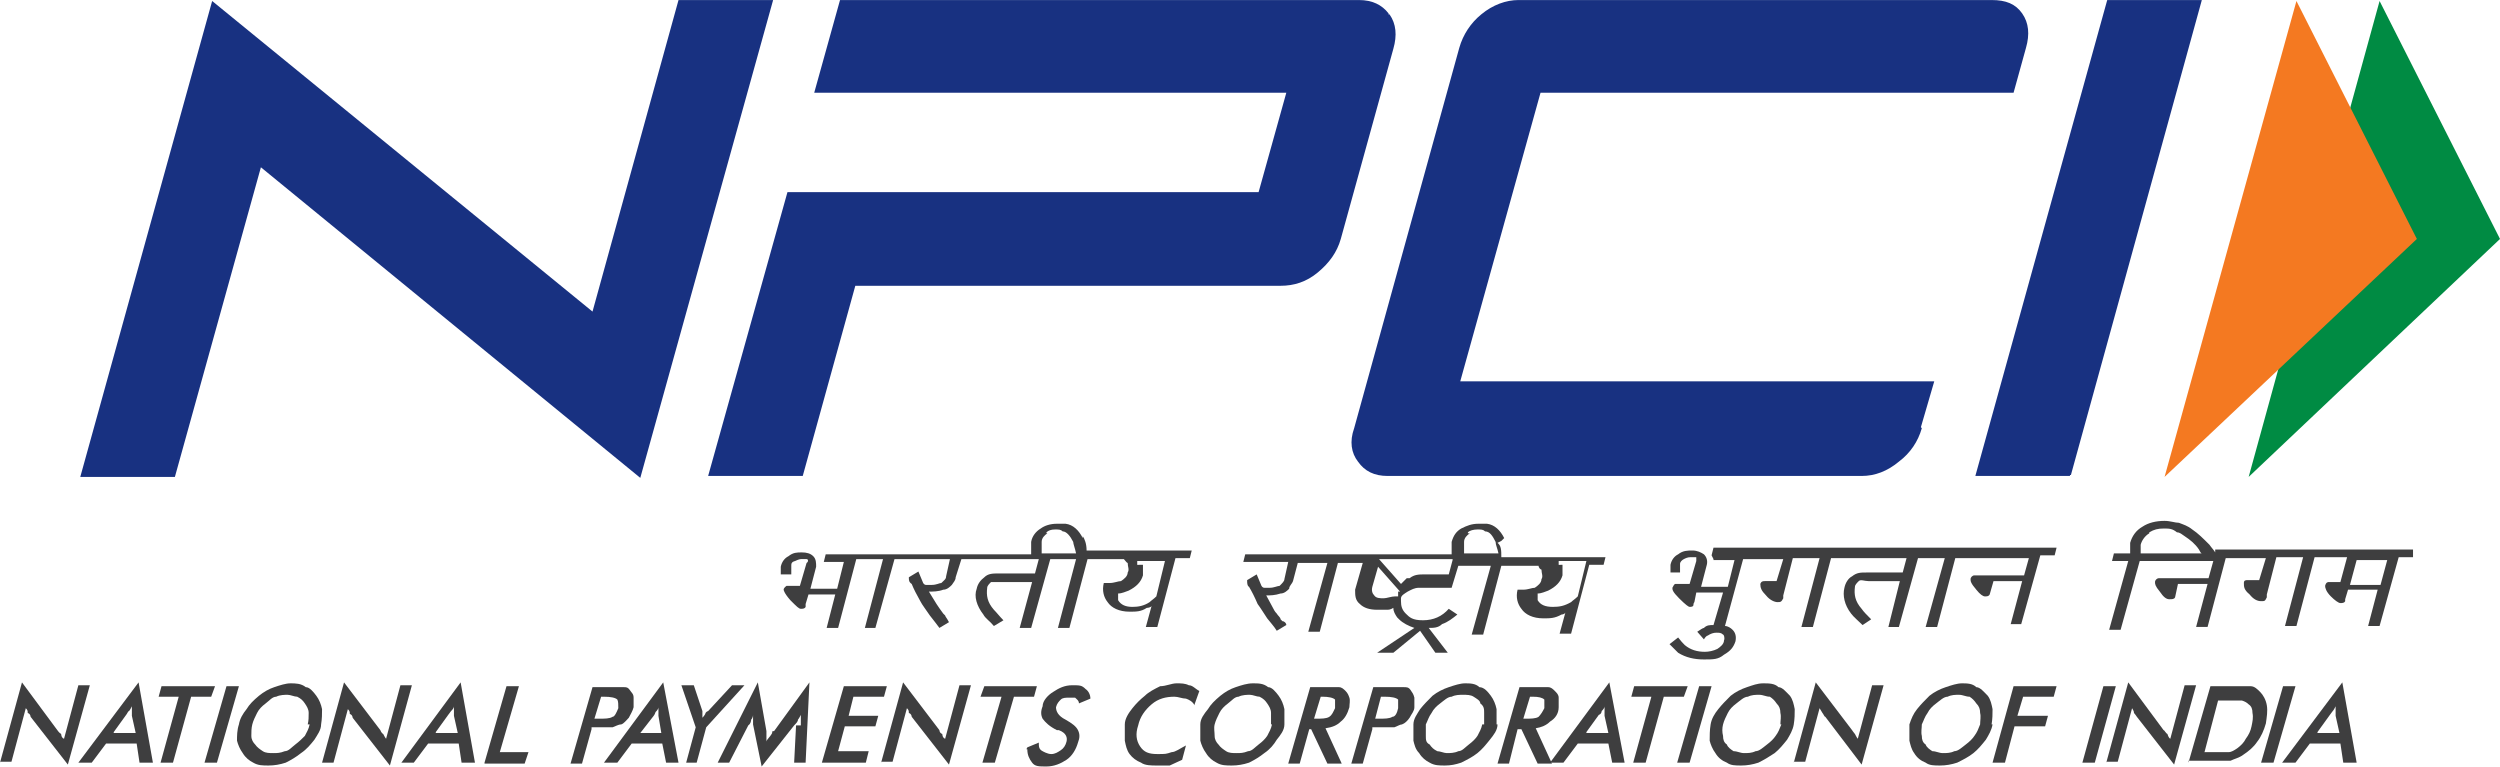 <?xml version="1.0" encoding="UTF-8"?>
<svg id="svg1854" xmlns="http://www.w3.org/2000/svg" width="92.3mm" height="28.3mm" version="1.1" xmlns:cc="http://creativecommons.org/ns#" xmlns:dc="http://purl.org/dc/elements/1.1/" xmlns:inkscape="http://www.inkscape.org/namespaces/inkscape" xmlns:rdf="http://www.w3.org/1999/02/22-rdf-syntax-ns#" xmlns:sodipodi="http://sodipodi.sourceforge.net/DTD/sodipodi-0.dtd" xmlns:svg="http://www.w3.org/2000/svg" viewBox="0 0 261.6 80.2">
  <defs>
    <style>
      .cls-1 {
        fill: #008b43;
      }

      .cls-1, .cls-2, .cls-3, .cls-4 {
        stroke-width: 0px;
      }

      .cls-2 {
        fill: #3e3e3f;
      }

      .cls-3 {
        fill: #183181;
      }

      .cls-4 {
        fill: #f47921;
      }
    </style>
  </defs>
  <sodipodi:namedview id="namedview1856" bordercolor="#000000" borderopacity="0.25" fit-margin-bottom="0" fit-margin-left="0" fit-margin-right="0" fit-margin-top="0" inkscape:current-layer="layer1" inkscape:cx="-129.42265" inkscape:cy="87.55624" inkscape:document-units="mm" inkscape:pagecheckerboard="false" inkscape:pageopacity="0.0" inkscape:pageshadow="2" inkscape:window-height="705" inkscape:window-maximized="1" inkscape:window-width="1366" inkscape:window-x="-8" inkscape:window-y="-8" inkscape:zoom="2.6154618" lock-margins="true" pagecolor="#ffffff" showborder="true" showgrid="false"/>
  <g id="layer1" inkscape:groupmode="layer" inkscape:label="Layer 1">
    <g id="g832">
      <g id="g834">
        <g id="g840">
          <path id="path842" class="cls-3" d="M201.1,44.8c-.4,1.4-1.2,2.6-2.4,3.5-1.2,1-2.5,1.5-3.9,1.5h-49.6c-1.4,0-2.4-.5-3.1-1.5-.7-.9-.9-2.1-.4-3.5l11-39.8c.4-1.4,1.2-2.6,2.3-3.5,1.2-1,2.6-1.5,3.9-1.5h49.5c1.5,0,2.5.4,3.2,1.4s.8,2.2.4,3.6l-1.3,4.7h-49.5l-8.4,30.2h49.6l-1.4,4.8h0Z"/>
        </g>
        <g id="g844">
          <path id="path846" class="cls-3" d="M216.6,49.8h-9.9L220.5,0h9.9l-13.7,49.7h-.1Z"/>
        </g>
        <g id="g848">
          <path id="path850" class="cls-3" d="M80.9,0h-9.9l-9,32.6L22.2.1l-13.8,49.8h9.9l9-32.4,39.7,32.5L80.9,0Z"/>
        </g>
        <g id="g852">
          <path id="path854" class="cls-3" d="M145.3,1.4c-.7-.9-1.7-1.4-3.1-1.4h-54.3l-2.7,9.7h49.4l-2.9,10.4h-49.3l-8.3,29.7h9.9l5.5-19.9h44.5c1.4,0,2.7-.4,3.9-1.4,1.2-1,2-2.1,2.4-3.5l5.5-19.9c.4-1.4.3-2.6-.4-3.6h-.1Z"/>
        </g>
        <g id="g856">
          <path id="path858" class="cls-1" d="M249,.1l12.6,24.9-26.3,24.9S249,.1,249,.1Z"/>
        </g>
        <g id="g860">
          <path id="path862" class="cls-4" d="M240.3.1l12.6,24.9-26.4,24.9L240.3.1h0Z"/>
        </g>
        <g id="g864">
          <path id="path866" class="cls-2" d="M224.9,55.7c.5-.3.9-.4,1.5-.4s.9,0,1.4.4c.3,0,.5.2.8.4.6.4,1.1.8,1.5,1.4h0c.1.2.2.4.3.4h-6.4v-.9c.1-.4.4-.9.9-1.2h0ZM249.8,58.6l-.7,2.6h-3.2l.7-2.6h3.2ZM231.8,57.8c-.1-.2-.4-.5-.6-.8-.7-.7-1.2-1.2-1.8-1.6-.5-.4-.9-.5-1.4-.7-.4,0-.9-.2-1.5-.2-.9,0-1.7.2-2.3.6-.7.4-1.1,1-1.3,1.7v.9h0v.2h-1.7l-.2.8h1.7l-2,7.2h1.2l2-7.2h7.7l-.5,1.8h-4.7c-.2,0-.3,0-.5,0-.2,0-.4.2-.4.4s0,.4.5,1h0c.4.6.7.8,1,.8s.5,0,.6-.2l.3-1.4h3.1l-1.2,4.5h1.2l1.9-7.2h4.2l-.7,2.3h-1.2c-.2,0-.4,0-.4.3,0,.4,0,.7.6,1.2.4.5.8.7,1.2.7s.4,0,.6-.4v-.3l1-3.9h2.8l-1.9,7.2h1.2l1.9-7.2h3.4l-.7,2.6h-1.2c-.1,0-.3,0-.4.4,0,.2.1.6.6,1.1.4.4.8.7,1,.7s.4,0,.5-.2v-.2l.3-1h3.1l-1,3.8h1.2l2-7.2h1.5v-.8c.1,0-20.7,0-20.7,0v.2Z"/>
        </g>
        <g id="g868">
          <path id="path870" class="cls-2" d="M179.3,58.6h2.2l-.7,2.8h-2.8l.6-2.3c.1-.4,0-.8-.3-1.1-.3-.2-.7-.4-1.2-.4s-1,0-1.5.4c-.4.2-.7.6-.8,1.1v.5h0v.3h1.1-.1v-.9c0-.2.2-.4.4-.5s.4-.2.7-.2.5,0,.6,0v.4l-.7,2.4h-1.5c-.1,0-.2.2-.3.4,0,.2,0,.4.7,1.1.7.7,1,.9,1.1.9s.4,0,.4-.2c0,0,0-.2.1-.3l.2-1h2.8l-1,3.4c-.4,0-.7,0-1,.3-.1,0-.4.2-.7.4h0l.7.8h0c.1-.2.3-.4.4-.4.3-.2.6-.3.9-.3s.5,0,.7.2c.1,0,.2.4.1.6,0,.4-.4.7-.7.9-.4.2-.9.3-1.3.3-.8,0-1.5-.2-2.1-.7-.2-.2-.4-.4-.7-.8h0l-.9.7h0c.4.4.7.7.9.9.8.5,1.7.7,2.7.7s1.5,0,2.1-.5c.7-.4,1-.8,1.2-1.4.1-.5,0-.9-.3-1.2-.2-.2-.5-.4-.8-.4l1.9-7h4.2l-.7,2.3h-1.2c-.2,0-.4,0-.5.3,0,.4.1.7.6,1.2.4.5.9.7,1.2.7s.4,0,.6-.4v-.3l1-3.9h2.8l-1.9,7.2h1.2l1.9-7.2h7.9l-.4,1.5h-3.8c-.6,0-1,0-1.5.4-.4.2-.7.7-.8,1.2-.2.8,0,1.8.7,2.7.3.4.7.7,1.2,1.2h0l.9-.6h0c-.4-.4-.8-.8-1-1.1-.7-.8-.8-1.5-.7-2.3,0-.2.2-.4.4-.6s.6,0,1,0h3.3l-1.2,4.8h1.1l2-7.2h2.8l-2,7.2h1.2l1.9-7.2h7.7l-.5,1.8h-4.7c-.1,0-.4,0-.5,0-.2,0-.4.2-.4.4s0,.4.6,1.1c.4.5.7.7.9.7s.4,0,.5-.2l.4-1.4h3l-1.2,4.5h1.1l2-7.2h1.5l.2-.8h-35.9l-.2.8.2.4Z"/>
        </g>
        <g id="g872">
          <path id="path874" class="cls-2" d="M152,58.6l-.4,1.5h-2.5c-.6,0-1.1,0-1.6.4,0,0,0,0-.3,0-.2.2-.4.4-.6.6l-2.3-2.6h7.7ZM146.3,62.1h0v.3s-.2,0-.3,0c-.4,0-.9.2-1.2.2h0c-.4,0-.8,0-1-.3-.2-.2-.3-.5-.2-.9l.6-2.1,2.3,2.6h-.2ZM153.6,55.7c.2-.2.6-.3,1-.3s.6,0,.8.2c.5,0,.8.5,1.1,1.1,0,.3.2.7.3,1.2h-3.6v-.2h0c0-.4,0-.7,0-1,0-.4.3-.7.6-.9h-.2ZM163.1,59.1c0,0,0-.2,0-.4h2.9l-.9,3.7c-.3.3-.5.4-.7.6-.7.4-1.2.5-1.9.5h0c-.8,0-1.3-.2-1.6-.7,0,0,0-.4,0-.7.4,0,.8-.2,1.1-.3.8-.4,1.3-.9,1.5-1.6,0-.4,0-.7,0-1.1h-.1ZM157.4,56.3c-.4-.8-1-1.4-1.8-1.5-.2,0-.5,0-.9,0-.7,0-1.2.2-1.8.5-.5.3-.8.7-1,1.4v1q0,.2,0,.3h-21.6l-.2.8h4.7l-.4,1.8c0,.2-.2.4-.5.7-.2,0-.6.2-1,.2h-.6c-.2,0-.3-.2-.3-.2l-.5-1.2-1,.6h0c0,.3,0,.6.2.7.3.5.6,1.1.9,1.8.3.4.6.9,1,1.5.3.4.7.8,1,1.3h0l1-.6h0c0-.2-.2-.4-.4-.4,0,0,0,0-.2-.2,0-.2-.3-.4-.4-.6-.2-.2-.3-.4-.4-.6l-.7-1.3c.4,0,.9,0,1.5-.2.4,0,.7-.3.9-.5,0-.3.3-.5.4-.8l.5-1.9h3.1l-2,7.2h1.2l1.9-7.2h2.6l-.8,2.8c0,.6,0,1.1.5,1.5.4.4,1,.6,1.8.6s.7,0,1,0c.2,0,.4,0,.7-.2,0,.4.2.7.4,1,0,0,0,0,.2.2h0c.4.4,1,.7,1.6.9l-3.9,2.6h1.7l2.8-2.3,1.6,2.3h1.3l-2-2.6c.5,0,1,0,1.4-.4.6-.2,1.1-.6,1.6-1h0l-.9-.6h0c-.7.8-1.6,1.2-2.7,1.2s-1.4-.3-1.8-.7-.5-.8-.5-1.3v-.3c0-.2,0,0,0,0,0-.3.4-.5.7-.7.4-.2.7-.4,1.2-.4h3.4l.7-2.3h3.4l-2,7.2h1.2l1.9-7.2h3.9c0,.2.2.4.3.4,0,.4.2.7,0,1,0,.4-.4.7-.7.9-.3,0-.7.2-1.2.2h-.6c-.2.8,0,1.5.4,2,.4.6,1.2,1,2.3,1h0c.7,0,1.2,0,1.9-.4,0,0,.3,0,.4-.2l-.6,2.2h1.2l1.9-7.2h1.5l.2-.8h-10.9c0-.7,0-1.2-.4-1.5l.4-.2Z"/>
        </g>
        <g id="g876">
          <path id="path878" class="cls-2" d="M109.5,55.7c.2-.2.5-.3.9-.3s.6,0,.8.2c.4,0,.8.5,1.1,1.1,0,.2.2.7.3,1.2h-3.6v-.3c0-.3,0-.7,0-.9,0-.4.3-.7.6-.9h-.1ZM119,59.1c0,0,0-.2,0-.4h2.9l-.9,3.7c-.3.3-.5.4-.7.6-.6.4-1.2.5-1.8.5h0c-.7,0-1.2-.2-1.5-.7,0-.2,0-.4,0-.7.4,0,.8-.2,1.1-.3.8-.4,1.3-.9,1.5-1.6,0-.4,0-.7,0-1.1h-.3ZM113.3,56.3c-.4-.8-1-1.4-1.8-1.5-.2,0-.5,0-.9,0-.7,0-1.3.2-1.7.5-.5.3-.9.8-1,1.4v1.3h-21.5l-.2.8h2.1l-.7,2.8h-2.8l.6-2.3c0-.4,0-.8-.3-1.1s-.7-.4-1.2-.4-.9,0-1.4.4c-.4.2-.7.6-.8,1.1v.8h1.1v-.9c0-.2,0-.4.4-.5,0,0,.4-.2.6-.2s.5,0,.6,0c.2,0,.2.3,0,.4l-.7,2.4h-1.4c0,0-.3.2-.3.4,0,0,0,.3.7,1.1.7.7.9.9,1.1.9s.4,0,.5-.2v-.3l.3-1h2.8l-.9,3.5h1.2l1.9-7.2h2.8l-1.9,7.2h1.1l2-7.2h5.8l-.4,1.8c0,.3-.2.4-.5.7-.2,0-.5.2-1,.2h-.6c-.2,0-.3-.2-.3-.2l-.5-1.2-1,.6h0c0,.3,0,.5.3.7.2.5.5,1.1.9,1.8.2.4.6.9,1,1.5.4.5.7.9,1,1.3h0l1-.6h0c-.2-.4-.4-.6-.4-.7l-.2-.2c-.3-.4-.5-.7-.7-1l-.8-1.3c.4,0,1,0,1.5-.2.4,0,.7-.3.9-.5.2-.3.4-.5.4-.8l.6-1.9h8.1l-.4,1.5h-3.8c-.6,0-1.1,0-1.5.4-.4.3-.7.7-.8,1.2-.3.8,0,1.8.7,2.7.2.4.7.7,1.1,1.2h0l1-.6h0c-.4-.4-.7-.8-1-1.1-.7-.8-.8-1.5-.7-2.3,0-.2.2-.4.4-.6.2,0,.6,0,1,0h3.3l-1.3,4.8h1.2l2-7.2h2.7l-1.9,7.2h1.2l1.9-7.2h3.8c.2.2.3.4.4.4,0,.4.2.7,0,1,0,.4-.4.7-.7.9-.3,0-.7.2-1.2.2h-.6c-.2.8,0,1.5.4,2,.4.6,1.2,1,2.3,1h0c.7,0,1.2,0,1.8-.4,0,0,.4,0,.5-.2l-.6,2.2h1.2l1.9-7.2h1.5l.2-.8h-11c0-.7-.2-1.2-.4-1.5v.3Z"/>
        </g>
        <g id="g880">
          <path id="path882" class="cls-2" d="M0,79.8l2.3-8.4,3.7,5c0,0,.2.3.4.4,0,0,0,.4.3.5l1.5-5.6h1.2l-2.3,8.3-3.9-5c0,0,0-.3-.3-.4,0-.2,0-.3-.2-.5l-1.5,5.6H0Z"/>
        </g>
        <g id="g884">
          <path id="path886" class="cls-2" d="M11.9,76.7h2.3l-.4-1.8v-1c-.1.2-.2.4-.3.5-.1,0-.2.3-.3.4l-1.3,1.8h0ZM14.6,79.8l-.3-2h-3.2l-1.5,2h-1.4l6.3-8.4,1.5,8.4s-1.4,0-1.4,0Z"/>
        </g>
        <g id="g888">
          <path id="path890" class="cls-2" d="M20,72.9l-1.9,6.9h-1.3l1.9-6.9h-2.1l.3-1.1h5.6l-.4,1.1h-2.1Z"/>
        </g>
        <g id="g892">
          <path id="path894" class="cls-2" d="M21.4,79.8l2.3-8h1.3l-2.3,8h-1.3Z"/>
        </g>
        <g id="g896">
          <path id="path898" class="cls-2" d="M32.2,75.8c.1-.4.1-.8.1-1.2s-.2-.7-.4-1-.4-.5-.8-.7c-.3,0-.7-.2-1-.2s-.8,0-1.2.2c-.4,0-.7.4-1.1.7s-.7.6-.9,1-.4.8-.5,1.2-.1.8-.1,1.2.2.7.4.9c.2.3.5.5.8.7s.7.2,1.1.2.7,0,1.2-.2c.4,0,.7-.4,1.1-.7.4-.3.7-.6,1-.9.2-.4.4-.7.5-1.2h-.2ZM33.6,75.8c0,.6-.4,1.1-.7,1.6-.4.5-.8,1-1.4,1.4-.5.4-1,.7-1.6,1-.6.2-1.2.3-1.8.3s-1.1,0-1.6-.3c-.4-.2-.8-.5-1.1-1-.3-.4-.5-.9-.6-1.3,0-.5,0-1.1.2-1.7.1-.6.4-1.1.8-1.6.3-.5.7-.9,1.3-1.4.5-.4,1-.7,1.6-.9s1.2-.4,1.7-.4,1.1,0,1.6.4c.4,0,.8.5,1.1.9.3.4.5.9.6,1.4,0,.5,0,1-.1,1.6Z"/>
        </g>
        <g id="g900">
          <path id="path902" class="cls-2" d="M33.7,79.8l2.3-8.4,3.8,5c0,0,.1.3.3.4,0,0,.2.4.3.5l1.5-5.6h1.2l-2.3,8.4-3.9-5c0,0,0-.3-.3-.4,0-.2,0-.3-.2-.5l-1.5,5.6s-1.2,0-1.2,0Z"/>
        </g>
        <g id="g904">
          <path id="path906" class="cls-2" d="M45.6,76.7h2.3l-.4-1.8v-1c0,.2-.2.4-.3.5s-.2.3-.3.4l-1.3,1.8h0ZM48.3,79.8l-.3-2h-3.2l-1.5,2h-1.3l6.2-8.4,1.5,8.4s-1.4,0-1.4,0Z"/>
        </g>
        <g id="g908">
          <path id="path910" class="cls-2" d="M50.7,79.8l2.3-8h1.3l-2,6.9h3l-.4,1.2h-4.2Z"/>
        </g>
        <g id="g912">
          <path id="path914" class="cls-2" d="M62.2,75.2h.4c.7,0,1.2,0,1.5-.2.2,0,.4-.4.6-.9,0-.4,0-.7-.1-.9-.2-.2-.7-.3-1.4-.3h-.3s-.7,2.3-.7,2.3ZM61.9,76.3l-1,3.6h-1.2l2.3-8h3.3c.2,0,.4,0,.6.3s.4.4.4.8v1c-.1.4-.3.7-.5,1.1-.3.3-.5.6-.8.7-.3,0-.6.2-.9.3-.3,0-.7,0-1.3,0h-.9Z"/>
        </g>
        <g id="g916">
          <path id="path918" class="cls-2" d="M66.9,76.7h2.3l-.3-1.8v-.9c0,.2-.2.4-.3.5,0,0-.1.3-.2.4l-1.4,1.8h-.1ZM69.7,79.8l-.4-2h-3.2l-1.5,2h-1.4l6.2-8.4,1.6,8.4h-1.4.1Z"/>
        </g>
        <g id="g920">
          <path id="path922" class="cls-2" d="M71.8,79.8l1-3.7-1.5-4.4h1.3l.9,2.7v.7c0,0,.2-.2.3-.4,0,0,0-.2.3-.3l2.5-2.7h1.3l-4,4.4-1,3.7h-1.3.2Z"/>
        </g>
        <g id="g924">
          <path id="path926" class="cls-2" d="M83.8,75.9v-1.1c0,0-.2.4-.3.5,0,.2-.2.4-.4.6l-3.4,4.3-.9-4.4v-1c0,0,0,.3-.2.5,0,0,0,.4-.3.6l-2,3.9h-1.2l4.2-8.4.9,5.1v1.1c0-.2.4-.5.6-.9,0-.2,0-.2.2-.2l3.7-5.1-.4,8.4h-1.2l.2-3.9h.5Z"/>
        </g>
        <g id="g928">
          <path id="path930" class="cls-2" d="M86,79.8l2.3-8h4.5l-.3,1.1h-3.2l-.5,2h3.1l-.3,1.1h-3.2l-.7,2.6h3.2l-.3,1.2h-4.6Z"/>
        </g>
        <g id="g932">
          <path id="path934" class="cls-2" d="M92.2,79.8l2.3-8.4,3.8,5c0,0,0,.3.3.4,0,0,0,.4.3.5l1.5-5.6h1.2l-2.3,8.3-3.9-5c0,0,0-.3-.3-.4,0-.2,0-.3-.2-.5l-1.5,5.6h-1.2,0Z"/>
        </g>
        <g id="g936">
          <path id="path938" class="cls-2" d="M106.1,72.9l-2,6.9h-1.3l2-6.9h-2.2l.4-1.1h5.5l-.3,1.1s-2.1,0-2.1,0Z"/>
        </g>
        <g id="g940">
          <path id="path942" class="cls-2" d="M107.5,78.2l1.2-.5c0,.4,0,.7.4.9,0,0,.5.3.9.3s.7-.2,1-.4c.3-.2.5-.5.6-.9s0-.9-.8-1.2c0,0,0,0-.2,0-.8-.4-1.2-.8-1.5-1.2-.2-.4-.2-.8,0-1.3,0-.6.6-1.2,1.1-1.5.6-.4,1.2-.7,2-.7s1,0,1.4.4c.3.2.5.6.5,1l-1.2.5c0-.3-.2-.4-.4-.6,0,0-.4,0-.6,0-.4,0-.7,0-.9.2-.2.2-.4.4-.5.8,0,.4.2.9,1,1.3h0c.7.4,1.1.7,1.3,1.1.2.4.2.8,0,1.3-.2.7-.6,1.4-1.2,1.8s-1.3.7-2.1.7-1.2,0-1.5-.4-.5-.8-.5-1.4h-.1Z"/>
        </g>
        <g id="g944">
          <path id="path946" class="cls-2" d="M125,73.8c-.2-.4-.6-.6-.9-.7-.4,0-.8-.2-1.2-.2-.9,0-1.7.2-2.4.8-.7.6-1.2,1.3-1.4,2.2-.3.9-.2,1.6.2,2.2.4.6.9.8,1.8.8s.9,0,1.5-.2c.4,0,.9-.4,1.5-.7l-.4,1.5c-.4.2-.9.4-1.3.6-.4,0-.9,0-1.4,0s-1.2,0-1.6-.3c-.5-.2-.9-.5-1.2-.9-.3-.4-.4-.9-.5-1.4,0-.5,0-1.1,0-1.7,0-.6.4-1.2.8-1.7s.8-.9,1.3-1.3c.4-.4,1-.7,1.6-1,.6,0,1.2-.3,1.7-.3s.9,0,1.3.2c.4,0,.7.4,1.1.6l-.5,1.4h0Z"/>
        </g>
        <g id="g948">
          <path id="path950" class="cls-2" d="M133,75.8c0-.4,0-.8,0-1.2s-.2-.7-.4-1c-.2-.3-.4-.5-.8-.7-.3,0-.7-.2-1-.2s-.8,0-1.2.2c-.4,0-.7.4-1.1.7s-.7.6-.9,1c-.2.4-.4.8-.5,1.2s0,.8,0,1.2.2.7.4.9c.2.3.5.5.8.7s.7.2,1.1.2.7,0,1.2-.2c.4,0,.7-.4,1.1-.7s.7-.6.9-.9c.2-.4.4-.7.5-1.2h0ZM134.4,75.8c0,.6-.4,1.1-.8,1.6-.3.5-.7,1-1.3,1.4-.5.4-1,.7-1.6,1-.6.2-1.2.3-1.8.3s-1.1,0-1.6-.3c-.4-.2-.8-.5-1.1-1-.3-.4-.5-.9-.6-1.3,0-.5,0-1.1,0-1.7s.4-1.1.8-1.6c.3-.5.7-.9,1.3-1.4.5-.4,1-.7,1.6-.9s1.2-.4,1.8-.4,1.1,0,1.6.4c.4,0,.8.5,1.1.9.3.4.5.9.6,1.4,0,.5,0,1,0,1.6Z"/>
        </g>
        <g id="g952">
          <path id="path954" class="cls-2" d="M137.4,75.2h.2c.7,0,1.2,0,1.5-.2s.4-.5.6-.9c0-.4,0-.8,0-.9-.2-.2-.7-.3-1.3-.3h-.2l-.7,2.3h0ZM137,76.3l-1,3.6h-1.2l2.3-8h3c.3,0,.5.2.7.4s.3.4.4.7,0,.7,0,1c-.2.7-.5,1.2-.9,1.5-.4.4-.9.6-1.6.7l1.7,3.7h-1.5l-1.7-3.6h-.2Z"/>
        </g>
        <g id="g956">
          <path id="path958" class="cls-2" d="M143.9,75.2h.3c.7,0,1.2,0,1.5-.2.3,0,.5-.4.6-.9,0-.4,0-.7,0-.9-.2-.2-.7-.3-1.4-.3h-.4s-.6,2.3-.6,2.3ZM143.6,76.3l-1,3.6h-1.2l2.3-8h3.2c.3,0,.5,0,.7.3s.3.4.4.8v1c0,.4-.3.7-.5,1.1-.2.3-.5.6-.8.7-.2,0-.5.2-.8.3-.3,0-.7,0-1.3,0h-1Z"/>
        </g>
        <g id="g960">
          <path id="path962" class="cls-2" d="M155.3,75.8c0-.4,0-.8,0-1.2,0-.4,0-.7-.4-1,0-.3-.4-.5-.7-.7s-.7-.2-1.1-.2-.8,0-1.2.2c-.4,0-.8.4-1.2.7s-.7.6-.9,1c-.3.4-.4.8-.6,1.2,0,.4,0,.8,0,1.2,0,.4,0,.7.4.9.2.3.4.5.8.7.3,0,.7.2,1,.2s.8,0,1.2-.2c.4,0,.7-.4,1.1-.7.4-.3.7-.6.9-.9.2-.4.4-.7.5-1.2h.2ZM156.7,75.8c0,.6-.4,1.1-.8,1.6s-.8,1-1.3,1.4-1.1.7-1.7,1c-.6.2-1.1.3-1.7.3s-1.1,0-1.6-.3c-.4-.2-.8-.5-1.1-1-.4-.4-.5-.9-.6-1.3,0-.5,0-1.1,0-1.7,0-.6.4-1.1.7-1.6.4-.5.8-.9,1.3-1.4.5-.4,1.1-.7,1.7-.9s1.2-.4,1.7-.4,1.1,0,1.5.4c.5,0,.9.5,1.2.9.3.4.5.9.6,1.4,0,.5,0,1,0,1.6h.1Z"/>
        </g>
        <g id="g964">
          <path id="path966" class="cls-2" d="M159.2,75.2h.3c.7,0,1.2,0,1.5-.2.2-.2.4-.5.6-.9,0-.4,0-.8,0-.9-.2-.2-.6-.3-1.2-.3h-.3l-.7,2.3h-.1ZM158.8,76.3l-.9,3.6h-1.2l2.3-8h3c.3,0,.5.2.7.4s.4.4.4.7v1c0,.7-.4,1.2-.9,1.5-.4.4-.9.6-1.5.7l1.7,3.7h-1.5l-1.7-3.6h-.4Z"/>
        </g>
        <g id="g968">
          <path id="path970" class="cls-2" d="M166,76.7h2.3l-.4-1.8v-1c0,.2-.2.4-.3.5,0,0,0,.3-.3.4l-1.3,1.8h0ZM168.7,79.8l-.4-2h-3.2l-1.5,2h-1.4l6.2-8.4,1.6,8.4h-1.4.1Z"/>
        </g>
        <g id="g972">
          <path id="path974" class="cls-2" d="M174.1,72.9l-1.9,6.9h-1.3l1.9-6.9h-2.1l.3-1.1h5.6l-.4,1.1h-2.1Z"/>
        </g>
        <g id="g976">
          <path id="path978" class="cls-2" d="M175.5,79.8l2.3-8h1.3l-2.3,8h-1.3Z"/>
        </g>
        <g id="g980">
          <path id="path982" class="cls-2" d="M186.3,75.8c0-.4.1-.8,0-1.2,0-.4-.1-.7-.4-1-.2-.3-.4-.5-.7-.7-.4,0-.7-.2-1.1-.2s-.8,0-1.2.2c-.4,0-.8.4-1.2.7s-.7.6-.9,1-.4.8-.5,1.2-.1.8,0,1.2c0,.4.1.7.4.9.1.3.4.5.7.7.4,0,.7.2,1.1.2s.8,0,1.2-.2c.4,0,.8-.4,1.2-.7s.7-.6.9-.9c.3-.4.4-.7.6-1.2h-.1ZM187.7,75.8c-.1.6-.4,1.1-.7,1.6-.4.5-.8,1-1.3,1.4-.6.4-1.1.7-1.7,1-.6.2-1.2.3-1.8.3s-1.1,0-1.5-.3c-.5-.2-.9-.5-1.2-1-.3-.4-.5-.9-.6-1.3,0-.5,0-1.1.1-1.7s.4-1.1.8-1.6c.4-.5.8-.9,1.3-1.4.5-.4,1.1-.7,1.7-.9.6-.2,1.1-.4,1.7-.4s1.2,0,1.6.4c.4,0,.8.5,1.2.9.3.4.4.9.5,1.4,0,.5,0,1-.1,1.6Z"/>
        </g>
        <g id="g984">
          <path id="path986" class="cls-2" d="M187.7,79.8l2.3-8.4,3.8,5c0,0,.2.3.3.4,0,0,.2.4.3.5l1.5-5.6h1.2l-2.3,8.3-3.8-5c-.1,0-.2-.3-.3-.4-.1-.2-.2-.3-.3-.5l-1.5,5.6h-1.2Z"/>
        </g>
        <g id="g988">
          <path id="path990" class="cls-2" d="M207.2,75.8c0-.4.1-.8,0-1.2,0-.4-.1-.7-.4-1-.2-.3-.4-.5-.7-.7-.4,0-.7-.2-1.1-.2s-.8,0-1.2.2c-.4,0-.8.4-1.2.7s-.7.6-.9,1c-.3.4-.4.8-.6,1.2,0,.4-.1.8,0,1.2,0,.4.1.7.4.9.1.3.4.5.7.7.4,0,.7.2,1.1.2s.8,0,1.2-.2c.4,0,.8-.4,1.2-.7.4-.3.7-.6.9-.9.3-.4.4-.7.6-1.2ZM208.5,75.8c-.1.6-.4,1.1-.7,1.6-.4.5-.8,1-1.3,1.4s-1.1.7-1.7,1c-.6.2-1.2.3-1.8.3s-1.1,0-1.5-.3c-.5-.2-.9-.5-1.2-1-.3-.4-.4-.9-.5-1.3v-1.7c.2-.6.4-1.1.8-1.6.4-.5.8-.9,1.3-1.4.5-.4,1.1-.7,1.7-.9.6-.2,1.2-.4,1.7-.4s1.1,0,1.5.4c.4,0,.8.5,1.2.9.3.4.4.9.5,1.4,0,.5,0,1-.1,1.6h.1Z"/>
        </g>
        <g id="g992">
          <path id="path994" class="cls-2" d="M208.5,79.8l2.2-8h4.5l-.3,1.1h-3.2l-.6,2h3.2l-.3,1.1h-3.2l-1,3.8h-1.3,0Z"/>
        </g>
        <g id="g996">
          <path id="path998" class="cls-2" d="M217.9,79.8l2.2-8h1.3l-2.2,8h-1.3Z"/>
        </g>
        <g id="g1000">
          <path id="path1002" class="cls-2" d="M220.4,79.8l2.3-8.4,3.7,5c.1,0,.2.3.4.4,0,0,.1.4.3.5l1.5-5.6h1.2l-2.3,8.3-3.9-5c0,0-.2-.3-.3-.4,0-.2-.1-.3-.2-.5l-1.5,5.6h-1.2Z"/>
        </g>
        <g id="g1004">
          <path id="path1006" class="cls-2" d="M230.7,78.7h1.1c.6,0,1,0,1.4,0,.3,0,.6-.2.9-.4.4-.3.7-.6.9-1,.3-.4.5-.8.6-1.3s.2-.9.1-1.4c0-.4-.1-.7-.4-.9-.2-.2-.4-.3-.7-.4h-2.5l-1.5,5.7v-.2ZM229,79.8l2.3-8h1.8c1.2,0,2,0,2.4,0s.7.3,1,.6.6.8.7,1.4c.1.6,0,1.2-.1,1.9-.2.7-.5,1.4-.9,1.9-.4.6-.9,1-1.5,1.4-.4.3-.9.4-1.3.6-.5,0-1.2,0-2.2,0h-2.2Z"/>
        </g>
        <g id="g1008">
          <path id="path1010" class="cls-2" d="M236.6,79.8l2.3-8h1.3l-2.3,8h-1.3Z"/>
        </g>
        <g id="g1012">
          <path id="path1014" class="cls-2" d="M242.5,76.7h2.3l-.4-1.8v-1c-.1.2-.2.4-.3.5s-.2.3-.3.4l-1.3,1.8h0ZM245.2,79.8l-.3-2h-3.2l-1.5,2h-1.4l6.3-8.4,1.5,8.4h-1.4Z"/>
        </g>
      </g>
    </g>
  </g>
</svg>